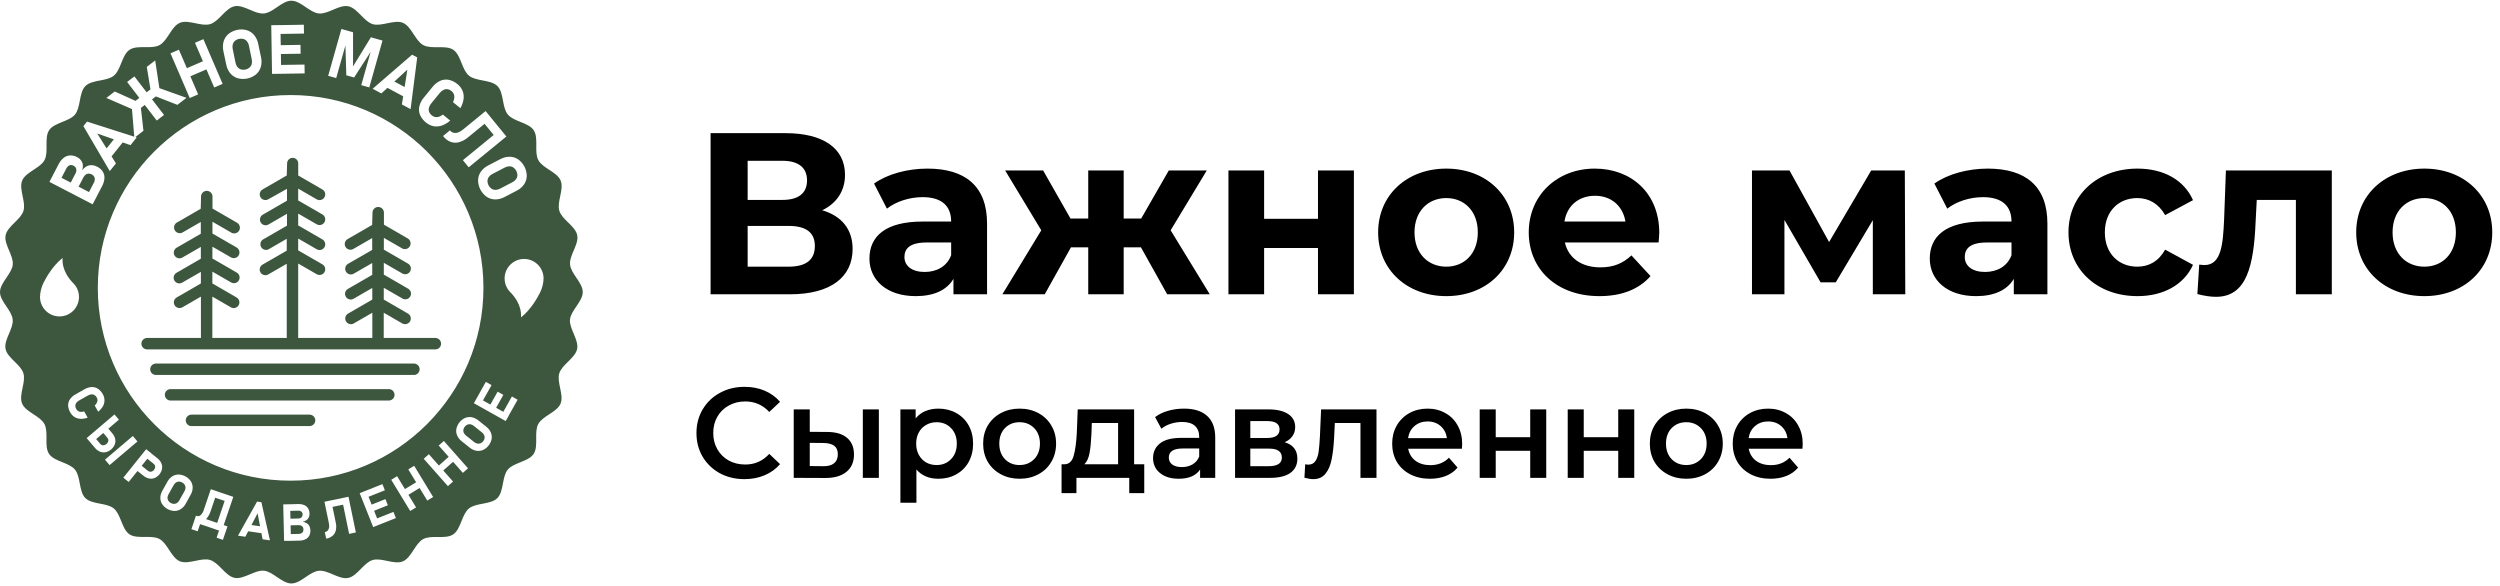 <?xml version="1.0" encoding="UTF-8"?> <svg xmlns="http://www.w3.org/2000/svg" width="858" height="201" viewBox="0 0 858 201" fill="none"><path fill-rule="evenodd" clip-rule="evenodd" d="M197.784 105.197C198.889 103.573 200 101.94 200 100.244C200 98.551 198.908 96.939 197.816 95.327C196.815 93.849 195.814 92.37 195.652 90.828C195.489 89.273 196.198 87.61 196.906 85.95C197.668 84.165 198.428 82.382 198.103 80.739C197.776 79.088 196.382 77.721 194.988 76.353C193.704 75.093 192.42 73.833 191.971 72.352C191.521 70.87 191.891 69.104 192.26 67.34C192.659 65.428 193.059 63.517 192.417 61.97C191.774 60.422 190.136 59.351 188.499 58.281C186.99 57.295 185.482 56.309 184.755 54.95C184.028 53.591 184.044 51.789 184.059 49.987C184.076 48.032 184.093 46.076 183.162 44.685C182.231 43.295 180.416 42.564 178.602 41.832C176.93 41.157 175.258 40.483 174.279 39.293C173.3 38.102 172.963 36.328 172.626 34.555C172.261 32.634 171.896 30.713 170.716 29.533C169.532 28.35 167.603 27.981 165.676 27.612C163.909 27.274 162.143 26.936 160.956 25.97C159.764 24.999 159.087 23.32 158.409 21.641C157.678 19.826 156.946 18.011 155.564 17.087C154.179 16.162 152.22 16.177 150.262 16.191C148.456 16.205 146.651 16.219 145.299 15.494C143.946 14.77 142.955 13.258 141.963 11.746C140.889 10.108 139.814 8.47 138.279 7.832C136.743 7.194 134.819 7.593 132.897 7.99C131.127 8.357 129.359 8.723 127.897 8.278C126.435 7.834 125.167 6.549 123.899 5.262C122.521 3.865 121.143 2.468 119.515 2.146C117.887 1.825 116.076 2.592 114.267 3.359C112.601 4.065 110.938 4.77 109.422 4.622C107.912 4.474 106.436 3.47 104.953 2.46C103.329 1.355 101.696 0.244 100 0.244C98.313 0.244 96.713 1.341 95.113 2.439C93.635 3.452 92.156 4.466 90.608 4.617C89.059 4.767 87.402 4.058 85.748 3.349C83.957 2.581 82.168 1.815 80.52 2.141C78.869 2.468 77.501 3.862 76.133 5.256C74.873 6.54 73.613 7.825 72.132 8.274C70.65 8.723 68.885 8.354 67.12 7.985C65.208 7.585 63.297 7.185 61.75 7.827C60.202 8.47 59.132 10.108 58.062 11.745C57.075 13.254 56.09 14.763 54.73 15.489C53.372 16.216 51.57 16.2 49.767 16.185C47.812 16.168 45.856 16.151 44.466 17.082C43.076 18.013 42.344 19.828 41.612 21.642C40.938 23.314 40.263 24.986 39.074 25.965C37.883 26.944 36.109 27.281 34.335 27.618C32.414 27.983 30.494 28.349 29.314 29.529C28.13 30.712 27.761 32.641 27.392 34.568C27.054 36.336 26.716 38.101 25.75 39.288C24.779 40.481 23.1 41.157 21.421 41.835C19.607 42.566 17.792 43.298 16.868 44.68C15.942 46.065 15.957 48.024 15.972 49.982C15.985 51.788 15.999 53.593 15.274 54.945C14.55 56.298 13.038 57.289 11.527 58.281C9.889 59.355 8.25 60.43 7.613 61.965C6.975 63.501 7.373 65.425 7.771 67.347C8.137 69.117 8.503 70.885 8.059 72.347C7.614 73.812 6.328 75.083 5.042 76.354C3.652 77.729 2.26 79.105 1.927 80.729C1.591 82.362 2.358 84.18 3.124 85.994C3.825 87.654 4.525 89.312 4.377 90.823C4.23 92.332 3.226 93.808 2.216 95.291C1.111 96.915 0 98.548 0 100.244C0 101.937 1.091 103.542 2.183 105.148C3.184 106.62 4.186 108.093 4.348 109.636C4.511 111.191 3.802 112.854 3.094 114.514C2.332 116.299 1.572 118.082 1.897 119.725C2.224 121.375 3.618 122.743 5.012 124.111C6.296 125.371 7.58 126.631 8.029 128.112C8.479 129.594 8.109 131.36 7.74 133.124C7.341 135.036 6.941 136.947 7.583 138.494C8.226 140.042 9.864 141.113 11.501 142.182C13.01 143.169 14.518 144.155 15.245 145.514C15.972 146.873 15.956 148.675 15.941 150.477C15.924 152.432 15.907 154.388 16.838 155.778C17.769 157.168 19.584 157.9 21.398 158.632C23.07 159.306 24.742 159.981 25.721 161.171C26.7 162.361 27.037 164.135 27.374 165.909C27.739 167.83 28.104 169.75 29.284 170.93C30.468 172.114 32.397 172.483 34.324 172.852C36.091 173.19 37.857 173.528 39.044 174.494C40.236 175.465 40.913 177.144 41.591 178.823C42.322 180.637 43.054 182.452 44.436 183.377C45.821 184.302 47.78 184.287 49.738 184.273C51.544 184.259 53.349 184.245 54.701 184.97C56.054 185.694 57.045 187.206 58.037 188.717C59.111 190.356 60.186 191.994 61.721 192.631C63.257 193.269 65.181 192.871 67.103 192.473L67.103 192.473C68.873 192.107 70.641 191.741 72.103 192.185C73.568 192.631 74.839 193.916 76.11 195.202C77.485 196.592 78.861 197.984 80.485 198.318C82.118 198.653 83.936 197.886 85.75 197.12C87.41 196.419 89.068 195.719 90.578 195.867C92.088 196.014 93.564 197.018 95.047 198.028C96.671 199.133 98.304 200.244 100 200.244C101.693 200.244 103.298 199.153 104.904 198.061C106.376 197.06 107.849 196.058 109.392 195.896C110.947 195.733 112.609 196.442 114.27 197.151C116.055 197.912 117.837 198.672 119.48 198.347C121.131 198.021 122.499 196.626 123.867 195.232C125.127 193.948 126.387 192.664 127.868 192.215C129.35 191.765 131.115 192.135 132.88 192.504C134.792 192.904 136.703 193.303 138.25 192.661C139.798 192.018 140.868 190.38 141.938 188.743C142.925 187.234 143.91 185.726 145.27 184.999C146.628 184.273 148.43 184.288 150.233 184.303C152.188 184.32 154.144 184.337 155.534 183.406C156.924 182.475 157.656 180.661 158.388 178.847L158.388 178.846C159.062 177.174 159.737 175.502 160.926 174.524C162.117 173.544 163.891 173.207 165.665 172.87C167.586 172.505 169.506 172.14 170.686 170.96C171.87 169.776 172.239 167.847 172.608 165.921C172.946 164.153 173.284 162.387 174.25 161.2C175.221 160.008 176.9 159.331 178.579 158.654C180.393 157.922 182.208 157.19 183.132 155.808C184.058 154.423 184.043 152.464 184.028 150.507C184.015 148.701 184.001 146.896 184.725 145.543C185.45 144.19 186.962 143.199 188.473 142.207C190.111 141.133 191.75 140.058 192.387 138.524C193.025 136.987 192.627 135.063 192.229 133.141C191.863 131.371 191.497 129.603 191.941 128.141C192.386 126.676 193.672 125.406 194.958 124.134C196.348 122.759 197.74 121.383 198.074 119.759C198.409 118.126 197.642 116.308 196.876 114.494C196.175 112.834 195.475 111.177 195.623 109.666C195.77 108.156 196.774 106.68 197.784 105.197ZM165.917 98.793C165.917 135.341 136.288 164.97 99.74 164.97C63.192 164.97 33.564 135.341 33.564 98.793C33.564 62.245 63.192 32.617 99.74 32.617C136.288 32.617 165.917 62.245 165.917 98.793ZM23.383 139.141C23.368 138.381 23.591 137.636 24.02 137.009C24.53 136.294 25.202 135.709 25.981 135.303L28.976 133.612C29.72 133.163 30.56 132.896 31.427 132.832C32.186 132.795 32.938 132.993 33.579 133.401C34.288 133.868 34.868 134.507 35.265 135.259C35.637 135.893 35.841 136.612 35.858 137.347C35.864 138.071 35.681 138.784 35.329 139.416C34.913 140.141 34.36 140.779 33.701 141.293L32.5 139.166C32.789 138.914 33.03 138.612 33.211 138.274C33.367 137.984 33.452 137.661 33.456 137.332C33.454 137.012 33.368 136.697 33.206 136.421C33.025 136.071 32.752 135.776 32.417 135.568C32.103 135.386 31.739 135.307 31.378 135.342C30.948 135.383 30.532 135.521 30.162 135.744L27.167 137.43C26.784 137.632 26.449 137.915 26.187 138.259C25.973 138.551 25.855 138.902 25.848 139.264C25.853 139.658 25.963 140.044 26.167 140.381C26.322 140.668 26.548 140.909 26.824 141.082C27.106 141.248 27.424 141.344 27.75 141.362C28.135 141.377 28.519 141.32 28.883 141.195L30.084 143.327C29.301 143.621 28.469 143.761 27.633 143.739C26.91 143.714 26.206 143.503 25.588 143.126C24.971 142.734 24.464 142.188 24.118 141.543C23.675 140.817 23.422 139.991 23.383 139.141ZM40.814 144.038L39.284 142.239L29.74 150.357L31.27 152.156L31.273 152.153L32.642 153.764C33.094 154.32 33.679 154.753 34.343 155.024C34.955 155.266 35.624 155.327 36.27 155.2C36.959 155.035 37.6 154.71 38.14 154.251C38.68 153.792 39.104 153.212 39.377 152.558C39.615 151.932 39.664 151.251 39.52 150.597C39.355 149.898 39.018 149.251 38.539 148.715L37.187 147.123L40.814 144.038ZM35.453 148.597L33.002 150.682L34.402 152.327C34.567 152.531 34.786 152.685 35.034 152.769C35.281 152.84 35.543 152.84 35.789 152.769C36.069 152.697 36.328 152.559 36.544 152.367C36.772 152.183 36.953 151.947 37.074 151.68C37.183 151.448 37.221 151.189 37.181 150.935C37.137 150.674 37.02 150.431 36.843 150.234L35.453 148.597ZM36.029 157.754L37.613 159.622L47.176 151.504L45.588 149.641L36.029 157.754ZM50.166 154.166L52.01 155.636L51.991 155.659L54.069 157.313C54.636 157.751 55.086 158.324 55.377 158.979C55.64 159.582 55.722 160.248 55.612 160.896C55.476 161.584 55.176 162.229 54.737 162.776C54.299 163.323 53.735 163.756 53.093 164.038C52.485 164.282 51.819 164.345 51.176 164.22C50.475 164.074 49.82 163.757 49.269 163.298L47.19 161.643L44.166 165.411L42.328 163.94L50.166 154.166ZM48.621 159.859L50.565 157.436L52.691 159.141C52.908 159.3 53.078 159.515 53.181 159.764C53.265 160.003 53.28 160.261 53.225 160.509C53.158 160.784 53.029 161.041 52.848 161.259C52.677 161.482 52.455 161.66 52.201 161.778C51.971 161.885 51.716 161.924 51.465 161.891C51.206 161.851 50.963 161.743 50.76 161.577L48.621 159.859ZM55.029 170.818C55.016 171.595 55.229 172.36 55.642 173.019H55.662C56.127 173.711 56.749 174.284 57.477 174.691C58.206 175.098 59.019 175.328 59.853 175.362C60.63 175.37 61.392 175.15 62.044 174.729C62.75 174.268 63.328 173.635 63.725 172.891L65.436 169.793C65.866 169.066 66.103 168.241 66.123 167.396C66.138 166.62 65.927 165.857 65.515 165.2C65.048 164.509 64.426 163.937 63.698 163.53C62.97 163.123 62.157 162.892 61.324 162.857C60.548 162.849 59.786 163.067 59.132 163.484C58.424 163.945 57.845 164.58 57.451 165.327L55.716 168.426C55.29 169.153 55.054 169.975 55.029 170.818ZM60.745 172.626C60.442 172.829 60.085 172.937 59.721 172.935C59.328 172.935 58.944 172.829 58.608 172.626C58.262 172.446 57.969 172.177 57.76 171.847C57.569 171.535 57.474 171.174 57.485 170.808C57.503 170.407 57.617 170.017 57.819 169.671L59.613 166.47C59.8 166.115 60.071 165.812 60.402 165.587C60.707 165.385 61.065 165.277 61.431 165.278C61.822 165.291 62.203 165.397 62.544 165.587C62.885 165.777 63.176 166.046 63.392 166.372C63.584 166.684 63.679 167.045 63.667 167.411C63.65 167.81 63.535 168.198 63.333 168.543L61.539 171.749C61.354 172.105 61.08 172.407 60.745 172.626ZM67.51 177.077L67.25 176.989L66.52 179.146L66.521 179.147L65.686 181.617L67.838 182.332L68.672 179.876L73.806 181.616L73.804 181.622L75.173 182.087L74.338 184.543L76.5 185.278L78.069 180.666L77.37 180.428L77.373 180.421L76.774 180.218L80.069 170.519L78.799 170.087L77.833 169.759L77.833 169.759L74.586 168.656L74.588 168.651L72.353 167.891L69.936 174.999C69.748 175.676 69.384 176.292 68.882 176.783C68.704 176.955 68.48 177.074 68.238 177.126C68.012 177.174 67.778 177.163 67.558 177.094L67.51 177.077ZM74.538 179.46L70.698 178.158C70.822 178.042 70.938 177.917 71.044 177.783C71.6 177.075 72.021 176.271 72.289 175.411L73.855 170.808L77.102 171.912L74.538 179.46ZM89.706 172.357L88.235 172.141L81.681 183.847L84.196 184.215L85.181 182.33L89.722 182.992L90.127 185.077L92.647 185.445L89.706 172.357ZM89.261 180.622L88.397 176.18L86.3 180.19L89.261 180.622ZM97.206 173.107L99.564 173.053L99.564 173.057L102.314 172.994C103.025 172.958 103.736 173.077 104.397 173.342C104.949 173.573 105.416 173.968 105.735 174.475C106.06 175.026 106.229 175.654 106.225 176.293C106.245 176.743 106.156 177.19 105.966 177.597C105.783 177.979 105.502 178.305 105.152 178.543C104.754 178.808 104.304 178.987 103.833 179.068C104.342 179.117 104.832 179.285 105.265 179.558C105.654 179.796 105.972 180.135 106.186 180.538C106.41 180.996 106.525 181.499 106.524 182.009V182.038C106.557 182.681 106.417 183.321 106.118 183.891C105.822 184.416 105.369 184.834 104.823 185.087C104.175 185.388 103.469 185.542 102.755 185.538L98.534 185.636L98.534 185.608L97.5 185.632L97.206 173.107ZM99.68 178.017L99.617 175.331L102.289 175.269C102.694 175.236 103.098 175.345 103.431 175.578C103.568 175.691 103.676 175.833 103.749 175.995C103.823 176.156 103.858 176.332 103.853 176.509C103.868 176.701 103.843 176.893 103.778 177.074C103.712 177.255 103.609 177.42 103.475 177.558C103.167 177.83 102.764 177.973 102.353 177.955L99.68 178.017ZM99.804 183.302L99.734 180.292L102.407 180.23C102.722 180.214 103.036 180.267 103.328 180.386C103.571 180.486 103.778 180.657 103.921 180.877C104.066 181.122 104.14 181.401 104.137 181.685V181.71C104.154 181.914 104.126 182.119 104.054 182.311C103.982 182.503 103.868 182.676 103.72 182.818C103.373 183.109 102.929 183.259 102.475 183.239L99.804 183.302ZM112.451 182.117C112.19 182.395 111.846 182.58 111.471 182.646L111.946 184.862L112.118 184.828C112.894 184.691 113.619 184.343 114.211 183.823C114.752 183.319 115.124 182.66 115.275 181.935C115.446 181.065 115.429 180.167 115.226 179.303L114.123 173.955L117.751 173.207L119.819 183.225L122.132 182.734L119.603 170.48L117.289 170.97L117.291 170.98L113.664 171.726L113.662 171.715L111.353 172.205L112.868 179.558C112.982 180.051 113.007 180.561 112.941 181.063C112.884 181.454 112.713 181.821 112.451 182.117ZM123.446 169.254L125.642 168.381L125.643 168.383L131.245 166.156L132.088 168.269L126.481 170.496L127.548 173.184L132.275 171.293L133.113 173.406L128.387 175.298L129.425 177.913L135.034 175.685L135.873 177.798L130.264 180.027L130.265 180.028L129.347 180.392L128.868 180.582L128.867 180.582L128.074 180.896L123.446 169.254ZM136.284 163.43L134.27 164.661L140.779 175.362L142.794 174.136L140.168 169.817L144.01 167.479L146.637 171.798L148.657 170.573L142.147 159.867L140.128 161.097L142.819 165.522L138.975 167.856L136.284 163.43ZM145.422 157.45L147.186 155.886L150.62 159.768L153.989 156.786L150.559 152.906L152.328 151.342L160.628 160.725L158.858 162.293L155.497 158.491L152.125 161.47L155.49 165.274L153.721 166.837L145.422 157.45ZM163.456 154.695C164.22 154.834 165.008 154.748 165.725 154.45V154.455C166.482 154.107 167.147 153.586 167.667 152.935C168.187 152.284 168.548 151.52 168.72 150.705C168.855 149.939 168.763 149.15 168.456 148.435C168.115 147.662 167.584 146.987 166.912 146.475L164.142 144.259C163.493 143.718 162.717 143.35 161.887 143.19C161.125 143.05 160.337 143.135 159.622 143.435C158.864 143.782 158.198 144.302 157.678 144.953C157.158 145.605 156.798 146.369 156.627 147.185C156.492 147.95 156.582 148.737 156.887 149.45C157.229 150.223 157.76 150.898 158.431 151.411L161.206 153.627C161.854 154.167 162.628 154.534 163.456 154.695ZM166.171 149.347C166.321 149.681 166.369 150.051 166.309 150.411C166.236 150.789 166.067 151.141 165.819 151.435C165.579 151.744 165.266 151.987 164.907 152.141C164.568 152.279 164.196 152.313 163.838 152.239C163.448 152.167 163.083 151.999 162.774 151.749L159.907 149.46C159.588 149.216 159.334 148.898 159.167 148.534C159.017 148.2 158.969 147.83 159.029 147.47C159.099 147.085 159.268 146.725 159.52 146.426C159.756 146.114 160.07 145.87 160.431 145.72C160.77 145.583 161.141 145.547 161.5 145.617C161.891 145.701 162.256 145.877 162.564 146.132L165.436 148.426C165.753 148.668 166.005 148.985 166.171 149.347ZM162.637 138.381L163.056 137.637L163.054 137.636L166.74 131.058L168.701 132.171L165.758 137.424L168.302 138.85L170.789 134.416L172.75 135.528L170.268 139.953L172.736 141.337L175.686 136.073L177.647 137.185L174.7 142.438L174.721 142.45L173.564 144.509L162.637 138.381ZM17.597 61.212L16.961 62.421L31.789 70.117L33.26 67.327L33.247 67.321L35.039 63.876C35.499 63.041 35.773 62.117 35.843 61.166C35.894 60.366 35.694 59.571 35.269 58.891C34.799 58.172 34.141 57.594 33.367 57.22H33.333C32.746 56.9 32.094 56.718 31.426 56.685C30.811 56.667 30.202 56.818 29.666 57.121C29.08 57.459 28.577 57.925 28.196 58.484C28.404 57.885 28.484 57.249 28.431 56.617C28.372 56.06 28.168 55.529 27.838 55.077C27.482 54.594 27.017 54.203 26.48 53.935C25.731 53.521 24.885 53.316 24.029 53.342C23.233 53.387 22.471 53.678 21.848 54.175C21.109 54.775 20.512 55.53 20.098 56.386L17.593 61.21L17.597 61.212ZM21.108 61.017L24.282 62.665L25.907 59.528C26.19 59.058 26.283 58.497 26.166 57.96C26.092 57.715 25.966 57.489 25.797 57.297C25.628 57.105 25.42 56.952 25.186 56.847C24.982 56.728 24.754 56.657 24.519 56.639C24.284 56.622 24.048 56.657 23.828 56.744C23.342 56.981 22.955 57.382 22.735 57.877L21.108 61.017ZM26.974 64.063L30.549 65.919L32.181 62.769C32.493 62.251 32.603 61.637 32.49 61.043C32.418 60.779 32.288 60.535 32.11 60.327C31.932 60.12 31.71 59.954 31.461 59.842H31.431C31.103 59.657 30.73 59.566 30.353 59.577C29.995 59.596 29.652 59.726 29.372 59.95C29.048 60.218 28.784 60.552 28.598 60.93L26.974 64.063ZM28.623 43.293L29.868 41.734L46.072 46.909L45.299 37.437L36.505 33.612L39.382 31.401L46.504 34.615L47.825 33.602L43.627 28.136L46.122 26.22L50.323 31.686L51.642 30.675L50.377 22.955L53.26 20.744L54.695 30.248L64.005 33.578L60.877 35.98L53.487 33.089L52.177 34.098L56.294 39.455L53.794 41.372L49.682 36.019L48.356 37.04L49.23 44.891L46.447 47.029L46.907 47.176L44.789 49.823L42.11 48.885L38.287 53.668L39.794 56.078L37.677 58.725L28.623 43.293ZM33.383 45.832L39.077 47.824L36.581 50.943L33.383 45.832ZM58.51 18.298L61.402 17.058L64.131 23.401L69.641 21.028L66.912 14.685L69.804 13.44L76.407 28.783L73.514 30.028L70.84 23.813L65.329 26.185L68.005 32.401L65.117 33.646L58.51 18.298ZM79.039 25.171C79.703 25.965 80.584 26.549 81.573 26.852H81.578C82.652 27.142 83.779 27.176 84.868 26.95C85.957 26.725 86.978 26.246 87.848 25.553C88.637 24.883 89.214 23.997 89.51 23.004C89.817 21.923 89.845 20.781 89.593 19.686L88.613 15.048C88.407 13.942 87.927 12.905 87.216 12.034C86.551 11.24 85.671 10.655 84.681 10.352C83.608 10.062 82.481 10.028 81.391 10.254C80.302 10.48 79.282 10.958 78.412 11.651C77.622 12.322 77.045 13.207 76.75 14.2C76.444 15.282 76.413 16.423 76.662 17.519L77.642 22.156C77.848 23.262 78.328 24.299 79.039 25.171ZM86.382 22.004C86.248 22.471 85.983 22.89 85.618 23.21C85.214 23.549 84.729 23.775 84.211 23.867C83.703 23.985 83.174 23.966 82.676 23.813C82.211 23.668 81.8 23.388 81.495 23.009C81.162 22.591 80.936 22.098 80.838 21.573L79.858 16.779C79.739 16.258 79.749 15.716 79.887 15.2C80.021 14.733 80.286 14.315 80.652 13.994C81.058 13.666 81.537 13.44 82.049 13.334C82.56 13.228 83.09 13.246 83.593 13.386C84.057 13.535 84.468 13.816 84.774 14.195C85.108 14.613 85.333 15.106 85.431 15.632L86.412 20.426C86.53 20.946 86.52 21.488 86.382 22.004ZM93.093 8.651L96.24 8.602L96.24 8.618L104.279 8.484L104.328 11.519L96.289 11.648L96.352 15.51L103.128 15.396L103.177 18.43L96.401 18.54L96.461 22.285L104.505 22.156L104.554 25.19L94.5 25.352L94.5 25.337L93.363 25.357L93.093 8.651ZM131.274 13.921L127.284 12.798L121.162 22.793V11.068L117.171 9.94L112.632 26.019L115.387 26.798L118.55 15.592L118.858 25.842L121.534 26.597L127.21 17.799L123.985 29.225L126.74 29.999L131.274 13.921ZM141.427 18.769L143.186 19.71L140.917 37.45L137.931 35.847L138.37 33.05L132.974 30.154L130.882 32.068L127.897 30.465L141.427 18.769ZM139.804 23.906L138.869 29.871L135.349 27.982L139.804 23.906ZM143.907 36.519C143.689 37.503 143.78 38.529 144.167 39.46C144.626 40.486 145.334 41.382 146.226 42.068C146.973 42.698 147.869 43.128 148.829 43.318C149.778 43.483 150.753 43.401 151.662 43.083C152.711 42.702 153.677 42.124 154.51 41.382L151.981 39.318C151.589 39.65 151.138 39.906 150.652 40.073C150.239 40.213 149.798 40.248 149.368 40.176C148.944 40.092 148.548 39.903 148.216 39.627C147.8 39.307 147.476 38.883 147.28 38.396C147.11 37.943 147.085 37.448 147.206 36.98C147.358 36.428 147.631 35.917 148.005 35.484L150.907 31.93C151.255 31.474 151.703 31.102 152.216 30.842C152.649 30.626 153.139 30.549 153.618 30.622C154.135 30.718 154.617 30.95 155.015 31.293C155.349 31.56 155.608 31.91 155.765 32.308C155.918 32.716 155.97 33.155 155.917 33.587C155.86 34.102 155.707 34.6 155.466 35.058L157.995 37.122C158.564 36.161 158.938 35.099 159.098 33.994C159.23 33.039 159.112 32.066 158.755 31.171C158.373 30.267 157.77 29.475 157 28.867C156.142 28.134 155.114 27.628 154.01 27.396C153.018 27.205 151.99 27.325 151.069 27.739C150.016 28.238 149.097 28.978 148.387 29.901L145.49 33.455C144.727 34.336 144.184 35.386 143.907 36.519ZM154.412 44.739C154.722 45.14 155.154 45.429 155.642 45.563C156.153 45.687 156.689 45.654 157.181 45.469C157.815 45.239 158.401 44.895 158.912 44.455L166.657 38.117L167.725 39.429L167.73 39.425L171.785 44.404L171.794 44.396L173.789 46.847L160.858 57.425L158.868 54.974L169.435 46.327L166.301 42.492L160.657 47.112C159.76 47.885 158.709 48.458 157.574 48.793C156.627 49.065 155.619 49.034 154.691 48.705C153.71 48.326 152.852 47.685 152.211 46.852L152.064 46.675L154.412 44.739ZM165 58.965C164.414 59.819 164.092 60.826 164.074 61.862C164.082 62.973 164.352 64.066 164.864 65.053C165.375 66.039 166.112 66.891 167.015 67.538C167.875 68.117 168.885 68.432 169.922 68.445C171.045 68.448 172.151 68.166 173.137 67.626L177.338 65.44C178.348 64.942 179.215 64.197 179.858 63.274C180.444 62.419 180.766 61.412 180.784 60.377C180.773 59.266 180.501 58.174 179.99 57.188C179.479 56.202 178.744 55.35 177.843 54.7C176.983 54.123 175.972 53.809 174.936 53.798C173.811 53.794 172.702 54.075 171.716 54.617L167.52 56.798C166.511 57.297 165.645 58.043 165 58.965ZM170.044 65.166C169.556 65.17 169.078 65.028 168.672 64.759C168.247 64.459 167.901 64.061 167.661 63.6C167.421 63.139 167.296 62.627 167.294 62.107C167.308 61.621 167.467 61.15 167.75 60.754C168.06 60.319 168.473 59.968 168.951 59.73L173.294 57.475C173.763 57.218 174.289 57.08 174.824 57.073C175.309 57.072 175.785 57.213 176.191 57.48C176.614 57.781 176.96 58.179 177.2 58.64C177.44 59.101 177.568 59.612 177.574 60.132C177.556 60.618 177.397 61.09 177.118 61.489C176.806 61.924 176.392 62.274 175.912 62.509L171.574 64.769C171.104 65.023 170.579 65.159 170.044 65.166ZM27.103 101.911C27.103 103.684 26.398 105.385 25.144 106.639C23.89 107.893 22.19 108.597 20.417 108.597C18.643 108.597 16.942 107.893 15.689 106.639C14.435 105.385 13.73 103.684 13.73 101.911C13.774 100.22 14.189 98.56 14.946 97.048C15.706 95.528 17.985 91.274 21.48 88.538C21.176 92.793 23.931 95.975 25.142 97.18C25.765 97.801 26.258 98.538 26.595 99.35C26.931 100.162 27.104 101.032 27.103 101.911ZM173.69 93.004C173.354 93.815 173.181 94.685 173.181 95.563C173.181 96.441 173.354 97.31 173.69 98.121C174.027 98.932 174.52 99.668 175.142 100.288C176.353 101.499 179.108 104.676 178.804 108.93C182.299 106.195 184.578 101.94 185.338 100.421C186.096 98.91 186.511 97.252 186.554 95.563C186.554 94.685 186.381 93.815 186.045 93.004C185.709 92.193 185.216 91.456 184.596 90.835C183.975 90.214 183.238 89.722 182.426 89.385C181.615 89.049 180.746 88.876 179.868 88.876C178.99 88.876 178.12 89.049 177.309 89.385C176.498 89.722 175.761 90.214 175.14 90.835C174.519 91.456 174.026 92.193 173.69 93.004Z" fill="#3D573F"></path><path d="M149.41 115.987C149.931 115.987 150.431 116.194 150.799 116.563C151.168 116.931 151.375 117.431 151.375 117.952C151.375 118.473 151.168 118.973 150.799 119.341C150.431 119.709 149.931 119.916 149.41 119.916L50.494 119.916C49.973 119.916 49.473 119.709 49.105 119.341C48.736 118.973 48.529 118.473 48.529 117.952C48.529 117.431 48.736 116.931 49.105 116.563C49.473 116.194 49.973 115.987 50.494 115.987L149.41 115.987ZM53.676 128.687C53.405 128.71 53.132 128.677 52.875 128.589C52.618 128.501 52.382 128.36 52.181 128.176C51.981 127.992 51.822 127.769 51.712 127.52C51.603 127.271 51.547 127.002 51.547 126.73C51.547 126.458 51.603 126.189 51.712 125.94C51.822 125.691 51.981 125.468 52.181 125.284C52.382 125.1 52.618 124.959 52.875 124.871C53.132 124.783 53.405 124.749 53.676 124.772L142.216 124.772C142.707 124.814 143.164 125.038 143.498 125.4C143.831 125.763 144.016 126.237 144.016 126.73C144.016 127.222 143.831 127.697 143.498 128.059C143.164 128.422 142.707 128.646 142.216 128.687L53.676 128.687ZM58.698 137.459C58.427 137.481 58.154 137.448 57.897 137.36C57.64 137.272 57.404 137.131 57.203 136.947C57.003 136.763 56.843 136.54 56.734 136.291C56.625 136.042 56.568 135.773 56.568 135.501C56.568 135.229 56.625 134.96 56.734 134.711C56.843 134.462 57.003 134.239 57.203 134.055C57.404 133.871 57.64 133.73 57.897 133.642C58.154 133.554 58.427 133.521 58.698 133.543L133.279 133.543C133.55 133.521 133.823 133.554 134.08 133.642C134.337 133.73 134.573 133.871 134.774 134.055C134.974 134.239 135.133 134.462 135.243 134.711C135.352 134.96 135.408 135.229 135.408 135.501C135.408 135.773 135.352 136.042 135.243 136.291C135.133 136.54 134.974 136.763 134.774 136.947C134.573 137.131 134.337 137.272 134.08 137.36C133.823 137.448 133.55 137.481 133.279 137.459L58.698 137.459ZM65.712 146.23C65.191 146.23 64.691 146.023 64.323 145.654C63.954 145.286 63.747 144.786 63.747 144.265C63.747 143.744 63.954 143.244 64.323 142.876C64.691 142.508 65.191 142.301 65.712 142.301L106.247 142.301C106.768 142.301 107.267 142.508 107.636 142.876C108.004 143.244 108.211 143.744 108.211 144.265C108.211 144.786 108.004 145.286 107.636 145.654C107.267 146.023 106.768 146.23 106.247 146.23L65.712 146.23Z" fill="#3D573F"></path><path d="M102.353 56.082L102.353 60.232L110.654 65.032C111.101 65.293 111.427 65.721 111.559 66.221C111.692 66.722 111.62 67.255 111.359 67.703C111.099 68.15 110.671 68.476 110.17 68.608C109.67 68.741 109.137 68.669 108.689 68.408L102.339 64.742L102.339 68.796L110.64 73.596C111.089 73.853 111.418 74.278 111.555 74.777C111.691 75.277 111.623 75.81 111.366 76.259C111.109 76.709 110.684 77.038 110.185 77.174C109.686 77.31 109.152 77.242 108.703 76.986L102.339 73.305L102.339 77.359L110.64 82.16C111.089 82.416 111.418 82.841 111.555 83.341C111.691 83.84 111.623 84.373 111.366 84.823C111.109 85.272 110.684 85.601 110.185 85.737C109.686 85.874 109.152 85.806 108.703 85.549L102.339 81.869L102.339 85.936L110.64 90.723C111.089 90.98 111.418 91.405 111.555 91.904C111.691 92.404 111.623 92.937 111.366 93.386C111.109 93.836 110.684 94.165 110.185 94.301C109.686 94.437 109.152 94.369 108.703 94.113L102.339 90.446L102.339 115.57C102.339 116.091 102.132 116.59 101.764 116.959C101.395 117.327 100.896 117.534 100.375 117.534C99.854 117.534 99.354 117.327 98.986 116.959C98.617 116.59 98.41 116.091 98.41 115.57L98.41 90.529L92.046 94.196C91.597 94.452 91.064 94.52 90.564 94.384C90.065 94.248 89.64 93.919 89.383 93.469C89.126 93.02 89.059 92.487 89.195 91.987C89.331 91.488 89.66 91.063 90.109 90.806L98.41 86.019L98.41 81.952L92.046 85.632C91.603 85.811 91.109 85.821 90.658 85.659C90.208 85.498 89.832 85.176 89.603 84.756C89.374 84.336 89.308 83.846 89.417 83.38C89.525 82.914 89.801 82.504 90.192 82.229L98.493 77.428L98.493 73.375L92.129 77.055C91.68 77.311 91.147 77.379 90.647 77.243C90.148 77.107 89.723 76.778 89.466 76.328C89.209 75.879 89.142 75.346 89.278 74.846C89.414 74.347 89.743 73.922 90.192 73.665L98.493 68.865L98.493 64.811L92.074 68.394C91.626 68.655 91.094 68.727 90.593 68.594C90.092 68.462 89.664 68.136 89.404 67.689C89.143 67.241 89.071 66.708 89.204 66.208C89.336 65.707 89.662 65.279 90.109 65.019L98.41 60.218L98.535 56.068C98.537 55.561 98.739 55.077 99.099 54.72C99.458 54.363 99.944 54.164 100.451 54.166C100.957 54.167 101.442 54.37 101.799 54.73C102.155 55.089 102.355 55.575 102.353 56.082Z" fill="#3D573F"></path><path d="M131.765 72.96L131.765 77.111L140.066 81.911C140.474 82.192 140.762 82.616 140.871 83.099C140.98 83.582 140.902 84.088 140.654 84.516C140.406 84.945 140.005 85.263 139.532 85.409C139.058 85.554 138.548 85.516 138.102 85.301L131.738 81.635L131.738 85.688L140.038 90.475C140.488 90.734 140.816 91.16 140.951 91.661C141.086 92.162 141.016 92.695 140.758 93.145C140.499 93.594 140.072 93.923 139.572 94.058C139.071 94.193 138.537 94.123 138.088 93.864L131.724 90.198L131.724 94.252L140.025 99.052C140.256 99.175 140.461 99.343 140.626 99.547C140.791 99.751 140.914 99.985 140.986 100.237C141.058 100.489 141.079 100.753 141.047 101.014C141.015 101.274 140.931 101.525 140.8 101.752C140.669 101.979 140.493 102.177 140.284 102.335C140.074 102.492 139.835 102.606 139.581 102.669C139.326 102.732 139.062 102.743 138.803 102.702C138.544 102.661 138.296 102.567 138.074 102.428L131.71 98.762L131.71 102.815L140.011 107.616C140.234 107.743 140.429 107.914 140.586 108.117C140.743 108.321 140.858 108.553 140.925 108.801C140.992 109.049 141.009 109.308 140.976 109.563C140.942 109.818 140.859 110.063 140.73 110.286C140.467 110.731 140.041 111.055 139.542 111.19C139.043 111.324 138.511 111.258 138.06 111.005L131.696 107.325L131.696 115.543C131.719 115.814 131.685 116.087 131.597 116.344C131.509 116.601 131.369 116.837 131.185 117.037C131.001 117.237 130.777 117.397 130.528 117.506C130.279 117.616 130.011 117.672 129.739 117.672C129.467 117.672 129.198 117.616 128.949 117.506C128.7 117.397 128.476 117.237 128.292 117.037C128.108 116.837 127.968 116.601 127.88 116.344C127.792 116.087 127.758 115.814 127.781 115.543L127.781 107.325L121.417 111.005C120.968 111.264 120.434 111.333 119.933 111.199C119.432 111.064 119.006 110.735 118.747 110.286C118.488 109.836 118.419 109.303 118.554 108.802C118.689 108.301 119.017 107.875 119.467 107.616L127.767 102.815L127.767 98.831L121.403 102.497C121.181 102.636 120.933 102.73 120.675 102.771C120.416 102.813 120.151 102.802 119.897 102.738C119.642 102.675 119.403 102.562 119.193 102.404C118.984 102.246 118.808 102.048 118.677 101.821C118.546 101.594 118.462 101.343 118.43 101.083C118.398 100.822 118.419 100.558 118.491 100.306C118.564 100.054 118.686 99.82 118.851 99.616C119.017 99.412 119.221 99.244 119.453 99.121L127.753 94.321L127.753 90.267L121.39 93.933C121.167 94.062 120.922 94.146 120.667 94.179C120.412 94.213 120.153 94.196 119.905 94.129C119.657 94.062 119.424 93.947 119.221 93.79C119.018 93.633 118.847 93.437 118.719 93.214C118.467 92.763 118.401 92.231 118.535 91.733C118.67 91.234 118.994 90.807 119.439 90.544L127.74 85.757L127.74 81.704L121.39 85.37C121.166 85.523 120.914 85.629 120.648 85.68C120.383 85.731 120.109 85.726 119.845 85.666C119.581 85.607 119.333 85.493 119.115 85.333C118.897 85.173 118.714 84.969 118.578 84.735C118.443 84.501 118.357 84.242 118.326 83.973C118.295 83.704 118.321 83.432 118.4 83.173C118.48 82.914 118.612 82.675 118.788 82.47C118.964 82.265 119.181 82.098 119.425 81.981L127.726 77.18L127.836 73.03C127.832 72.772 127.878 72.515 127.973 72.275C128.067 72.035 128.208 71.816 128.387 71.63C128.749 71.255 129.245 71.04 129.766 71.031C130.287 71.021 130.791 71.22 131.166 71.582C131.54 71.943 131.756 72.439 131.765 72.96Z" fill="#3D573F"></path><path d="M72.927 67.427L72.927 71.577L81.228 76.378C81.471 76.495 81.688 76.662 81.865 76.867C82.041 77.072 82.173 77.312 82.252 77.57C82.332 77.829 82.357 78.101 82.327 78.37C82.296 78.639 82.21 78.898 82.074 79.132C81.939 79.367 81.756 79.57 81.538 79.73C81.32 79.891 81.071 80.004 80.807 80.064C80.543 80.123 80.27 80.128 80.004 80.077C79.739 80.026 79.486 79.92 79.263 79.767L72.913 76.101L72.913 80.154L81.214 84.941C81.659 85.204 81.983 85.631 82.118 86.13C82.252 86.629 82.186 87.16 81.933 87.611C81.806 87.834 81.635 88.03 81.432 88.187C81.228 88.344 80.996 88.459 80.748 88.526C80.5 88.593 80.241 88.61 79.986 88.576C79.731 88.543 79.486 88.459 79.263 88.331L72.899 84.665L72.899 88.718L81.2 93.519C81.432 93.641 81.636 93.81 81.801 94.013C81.967 94.217 82.089 94.452 82.161 94.704C82.234 94.956 82.255 95.22 82.223 95.48C82.191 95.74 82.107 95.991 81.975 96.218C81.844 96.445 81.669 96.643 81.459 96.801C81.25 96.959 81.01 97.072 80.756 97.136C80.502 97.199 80.237 97.21 79.978 97.168C79.719 97.127 79.471 97.034 79.249 96.894L72.885 93.228L72.885 97.282L81.186 102.082C81.636 102.341 81.964 102.767 82.099 103.268C82.234 103.769 82.164 104.303 81.906 104.752C81.647 105.202 81.22 105.53 80.719 105.665C80.219 105.8 79.685 105.73 79.236 105.472L72.872 101.792L72.872 115.543C72.894 115.814 72.861 116.087 72.773 116.344C72.685 116.601 72.544 116.837 72.36 117.037C72.176 117.238 71.953 117.397 71.704 117.507C71.455 117.616 71.186 117.672 70.914 117.672C70.642 117.672 70.373 117.616 70.124 117.507C69.875 117.397 69.652 117.238 69.468 117.037C69.284 116.837 69.143 116.601 69.055 116.344C68.967 116.087 68.934 115.814 68.956 115.543L68.956 101.792L62.593 105.472C62.142 105.724 61.61 105.79 61.111 105.656C60.612 105.521 60.185 105.197 59.922 104.752C59.794 104.53 59.71 104.284 59.677 104.029C59.643 103.775 59.66 103.516 59.727 103.268C59.794 103.02 59.909 102.787 60.066 102.584C60.223 102.38 60.419 102.21 60.642 102.082L68.943 97.282L68.943 93.297L62.579 96.963C62.357 97.103 62.109 97.196 61.85 97.237C61.591 97.279 61.327 97.268 61.072 97.205C60.818 97.142 60.578 97.028 60.369 96.87C60.159 96.713 59.984 96.514 59.852 96.287C59.721 96.06 59.637 95.809 59.605 95.549C59.573 95.289 59.594 95.025 59.667 94.773C59.739 94.521 59.861 94.286 60.027 94.082C60.192 93.879 60.396 93.71 60.628 93.588L68.929 88.787L68.929 84.734L62.565 88.4C62.115 88.659 61.582 88.728 61.081 88.593C60.58 88.458 60.154 88.13 59.895 87.68C59.636 87.231 59.567 86.697 59.702 86.197C59.837 85.696 60.165 85.269 60.614 85.01L68.915 80.224L68.915 76.17L62.551 79.836C62.105 80.051 61.594 80.09 61.121 79.944C60.648 79.799 60.247 79.48 59.998 79.052C59.75 78.623 59.673 78.117 59.782 77.634C59.891 77.151 60.178 76.727 60.587 76.447L68.887 71.646L68.998 67.496C68.993 67.238 69.04 66.982 69.134 66.742C69.229 66.501 69.37 66.282 69.549 66.097C69.728 65.911 69.942 65.763 70.179 65.66C70.415 65.557 70.67 65.501 70.928 65.497C71.186 65.492 71.442 65.539 71.682 65.633C71.922 65.728 72.141 65.869 72.327 66.048C72.513 66.227 72.661 66.441 72.764 66.678C72.867 66.914 72.922 67.169 72.927 67.427Z" fill="#3D573F"></path><path d="M282.188 72.165C288.903 74.14 292.616 78.722 292.616 85.437C292.616 95.075 285.111 101 271.128 101H243.873V45.7H269.627C282.425 45.7 290.009 50.835 290.009 59.999C290.009 65.608 287.086 69.795 282.188 72.165ZM256.592 55.18V68.61H268.521C274.051 68.61 276.974 66.319 276.974 61.895C276.974 57.55 274.051 55.18 268.521 55.18H256.592ZM270.654 91.52C276.579 91.52 279.66 89.229 279.66 84.41C279.66 79.749 276.579 77.537 270.654 77.537H256.592V91.52H270.654ZM318.3 57.866C331.256 57.866 338.761 63.87 338.761 76.747V101H327.227V95.707C324.936 99.578 320.512 101.632 314.271 101.632C304.317 101.632 298.392 96.102 298.392 88.755C298.392 81.25 303.685 76.036 316.641 76.036H326.437C326.437 70.743 323.277 67.662 316.641 67.662C312.138 67.662 307.477 69.163 304.396 71.612L299.972 63.001C304.633 59.683 311.506 57.866 318.3 57.866ZM317.352 93.337C321.46 93.337 325.015 91.441 326.437 87.57V83.225H317.984C312.217 83.225 310.4 85.358 310.4 88.202C310.4 91.283 313.007 93.337 317.352 93.337ZM400.58 101L391.574 84.884H385.649V101H373.483V84.884H367.558L358.552 101H344.016L357.367 79.038L344.964 58.498H357.999L367.4 75.009H373.483V58.498H385.649V75.009H391.653L401.133 58.498H414.168L401.765 79.038L415.195 101H400.58ZM421.601 101V58.498H433.846V75.088H452.332V58.498H464.656V101H452.332V85.121H433.846V101H421.601ZM496.361 101.632C482.852 101.632 472.977 92.547 472.977 79.749C472.977 66.951 482.852 57.866 496.361 57.866C509.87 57.866 519.666 66.951 519.666 79.749C519.666 92.547 509.87 101.632 496.361 101.632ZM496.361 91.52C502.523 91.52 507.184 87.096 507.184 79.749C507.184 72.402 502.523 67.978 496.361 67.978C490.199 67.978 485.459 72.402 485.459 79.749C485.459 87.096 490.199 91.52 496.361 91.52ZM569.46 79.907C569.46 80.855 569.302 82.198 569.223 83.225H537.07C538.255 88.518 542.758 91.757 549.236 91.757C553.739 91.757 556.978 90.414 559.901 87.649L566.458 94.759C562.508 99.262 556.583 101.632 548.92 101.632C534.226 101.632 524.667 92.389 524.667 79.749C524.667 67.03 534.384 57.866 547.34 57.866C559.822 57.866 569.46 66.24 569.46 79.907ZM547.419 67.188C541.81 67.188 537.781 70.585 536.912 76.036H557.847C556.978 70.664 552.949 67.188 547.419 67.188ZM653.893 101H642.754V75.562L630.035 96.892H624.821L612.418 75.483V101H601.279V58.498H614.156L627.744 83.067L642.201 58.498H653.735L653.893 101ZM682.209 57.866C695.165 57.866 702.67 63.87 702.67 76.747V101H691.136V95.707C688.845 99.578 684.421 101.632 678.18 101.632C668.226 101.632 662.301 96.102 662.301 88.755C662.301 81.25 667.594 76.036 680.55 76.036H690.346C690.346 70.743 687.186 67.662 680.55 67.662C676.047 67.662 671.386 69.163 668.305 71.612L663.881 63.001C668.542 59.683 675.415 57.866 682.209 57.866ZM681.261 93.337C685.369 93.337 688.924 91.441 690.346 87.57V83.225H681.893C676.126 83.225 674.309 85.358 674.309 88.202C674.309 91.283 676.916 93.337 681.261 93.337ZM733.6 101.632C719.775 101.632 709.9 92.547 709.9 79.749C709.9 66.951 719.775 57.866 733.6 57.866C742.527 57.866 749.558 61.737 752.639 68.689L743.08 73.824C740.789 69.795 737.392 67.978 733.521 67.978C727.28 67.978 722.382 72.323 722.382 79.749C722.382 87.175 727.28 91.52 733.521 91.52C737.392 91.52 740.789 89.782 743.08 85.674L752.639 90.888C749.558 97.682 742.527 101.632 733.6 101.632ZM763.935 58.498H800.275V101H787.951V68.61H774.521L774.126 76.115C773.494 91.283 771.045 101.869 760.538 101.869C758.642 101.869 756.588 101.553 754.139 100.921L754.771 90.809C755.403 90.888 756.035 90.967 756.588 90.967C762.434 90.967 762.908 83.62 763.303 75.562L763.935 58.498ZM832.034 101.632C818.525 101.632 808.65 92.547 808.65 79.749C808.65 66.951 818.525 57.866 832.034 57.866C845.543 57.866 855.339 66.951 855.339 79.749C855.339 92.547 845.543 101.632 832.034 101.632ZM832.034 91.52C838.196 91.52 842.857 87.096 842.857 79.749C842.857 72.402 838.196 67.978 832.034 67.978C825.872 67.978 821.132 72.402 821.132 79.749C821.132 87.096 825.872 91.52 832.034 91.52Z" fill="black"></path><path d="M255.48 164.44C252.371 164.44 249.555 163.765 247.032 162.416C244.539 161.037 242.573 159.145 241.136 156.74C239.728 154.335 239.024 151.621 239.024 148.6C239.024 145.579 239.743 142.865 241.18 140.46C242.617 138.055 244.583 136.177 247.076 134.828C249.599 133.449 252.415 132.76 255.524 132.76C258.047 132.76 260.349 133.2 262.432 134.08C264.515 134.96 266.275 136.236 267.712 137.908L264.016 141.384C261.787 138.979 259.044 137.776 255.788 137.776C253.676 137.776 251.784 138.245 250.112 139.184C248.44 140.093 247.135 141.369 246.196 143.012C245.257 144.655 244.788 146.517 244.788 148.6C244.788 150.683 245.257 152.545 246.196 154.188C247.135 155.831 248.44 157.121 250.112 158.06C251.784 158.969 253.676 159.424 255.788 159.424C259.044 159.424 261.787 158.207 264.016 155.772L267.712 159.292C266.275 160.964 264.5 162.24 262.388 163.12C260.305 164 258.003 164.44 255.48 164.44ZM283.847 148.248C286.839 148.248 289.127 148.923 290.711 150.272C292.295 151.621 293.087 153.528 293.087 155.992C293.087 158.573 292.207 160.568 290.447 161.976C288.716 163.384 286.252 164.073 283.055 164.044L272.407 164V140.504H277.907V148.204L283.847 148.248ZM296.123 140.504H301.623V164H296.123V140.504ZM282.571 159.996C284.184 160.025 285.416 159.688 286.267 158.984C287.118 158.28 287.543 157.253 287.543 155.904C287.543 154.584 287.132 153.616 286.311 153C285.49 152.384 284.243 152.061 282.571 152.032L277.907 151.988V159.952L282.571 159.996ZM322.04 140.24C324.328 140.24 326.367 140.739 328.156 141.736C329.975 142.733 331.398 144.141 332.424 145.96C333.451 147.779 333.964 149.876 333.964 152.252C333.964 154.628 333.451 156.74 332.424 158.588C331.398 160.407 329.975 161.815 328.156 162.812C326.367 163.809 324.328 164.308 322.04 164.308C318.872 164.308 316.364 163.252 314.516 161.14V172.536H309.016V140.504H314.252V143.584C315.162 142.469 316.276 141.633 317.596 141.076C318.946 140.519 320.427 140.24 322.04 140.24ZM321.424 159.6C323.448 159.6 325.106 158.925 326.396 157.576C327.716 156.227 328.376 154.452 328.376 152.252C328.376 150.052 327.716 148.277 326.396 146.928C325.106 145.579 323.448 144.904 321.424 144.904C320.104 144.904 318.916 145.212 317.86 145.828C316.804 146.415 315.968 147.265 315.352 148.38C314.736 149.495 314.428 150.785 314.428 152.252C314.428 153.719 314.736 155.009 315.352 156.124C315.968 157.239 316.804 158.104 317.86 158.72C318.916 159.307 320.104 159.6 321.424 159.6ZM349.91 164.308C347.534 164.308 345.393 163.795 343.486 162.768C341.58 161.741 340.084 160.319 338.998 158.5C337.942 156.652 337.414 154.569 337.414 152.252C337.414 149.935 337.942 147.867 338.998 146.048C340.084 144.229 341.58 142.807 343.486 141.78C345.393 140.753 347.534 140.24 349.91 140.24C352.316 140.24 354.472 140.753 356.378 141.78C358.285 142.807 359.766 144.229 360.822 146.048C361.908 147.867 362.45 149.935 362.45 152.252C362.45 154.569 361.908 156.652 360.822 158.5C359.766 160.319 358.285 161.741 356.378 162.768C354.472 163.795 352.316 164.308 349.91 164.308ZM349.91 159.6C351.934 159.6 353.606 158.925 354.926 157.576C356.246 156.227 356.906 154.452 356.906 152.252C356.906 150.052 356.246 148.277 354.926 146.928C353.606 145.579 351.934 144.904 349.91 144.904C347.886 144.904 346.214 145.579 344.894 146.928C343.604 148.277 342.958 150.052 342.958 152.252C342.958 154.452 343.604 156.227 344.894 157.576C346.214 158.925 347.886 159.6 349.91 159.6ZM392.706 159.336V169.236H387.558V164H369.43V169.236H364.326V159.336H365.426C366.922 159.277 367.934 158.324 368.462 156.476C369.019 154.599 369.386 151.959 369.562 148.556L369.87 140.504H389.23V159.336H392.706ZM374.578 148.952C374.46 151.651 374.24 153.851 373.918 155.552C373.595 157.253 373.008 158.515 372.158 159.336H383.73V145.168H374.71L374.578 148.952ZM406.374 140.24C409.835 140.24 412.475 141.076 414.294 142.748C416.142 144.391 417.066 146.884 417.066 150.228V164H411.874V161.14C411.199 162.167 410.231 162.959 408.97 163.516C407.738 164.044 406.242 164.308 404.482 164.308C402.722 164.308 401.182 164.015 399.862 163.428C398.542 162.812 397.515 161.976 396.782 160.92C396.078 159.835 395.726 158.617 395.726 157.268C395.726 155.156 396.503 153.469 398.058 152.208C399.642 150.917 402.121 150.272 405.494 150.272H411.566V149.92C411.566 148.277 411.067 147.016 410.07 146.136C409.102 145.256 407.65 144.816 405.714 144.816C404.394 144.816 403.089 145.021 401.798 145.432C400.537 145.843 399.466 146.415 398.586 147.148L396.43 143.144C397.662 142.205 399.143 141.487 400.874 140.988C402.605 140.489 404.438 140.24 406.374 140.24ZM405.626 160.304C407.005 160.304 408.222 159.996 409.278 159.38C410.363 158.735 411.126 157.825 411.566 156.652V153.924H405.89C402.722 153.924 401.138 154.965 401.138 157.048C401.138 158.045 401.534 158.837 402.326 159.424C403.118 160.011 404.218 160.304 405.626 160.304ZM440.9 151.768C443.804 152.648 445.256 154.525 445.256 157.4C445.256 159.512 444.464 161.14 442.88 162.284C441.296 163.428 438.949 164 435.84 164H423.872V140.504H435.356C438.23 140.504 440.474 141.032 442.088 142.088C443.701 143.144 444.508 144.64 444.508 146.576C444.508 147.779 444.185 148.82 443.54 149.7C442.924 150.58 442.044 151.269 440.9 151.768ZM429.108 150.316H434.872C437.717 150.316 439.14 149.333 439.14 147.368C439.14 145.461 437.717 144.508 434.872 144.508H429.108V150.316ZM435.4 159.996C438.421 159.996 439.932 159.013 439.932 157.048C439.932 156.021 439.58 155.259 438.876 154.76C438.172 154.232 437.072 153.968 435.576 153.968H429.108V159.996H435.4ZM472.41 140.504V164H466.91V145.168H458.11L457.89 149.832C457.743 152.941 457.45 155.552 457.01 157.664C456.599 159.747 455.881 161.404 454.854 162.636C453.857 163.839 452.478 164.44 450.718 164.44C449.897 164.44 448.885 164.279 447.682 163.956L447.946 159.336C448.357 159.424 448.709 159.468 449.002 159.468C450.117 159.468 450.953 159.028 451.51 158.148C452.067 157.239 452.419 156.168 452.566 154.936C452.742 153.675 452.889 151.885 453.006 149.568L453.402 140.504H472.41ZM501.817 152.384C501.817 152.765 501.788 153.308 501.729 154.012H483.293C483.616 155.743 484.452 157.121 485.801 158.148C487.18 159.145 488.881 159.644 490.905 159.644C493.486 159.644 495.613 158.793 497.285 157.092L500.233 160.48C499.177 161.741 497.842 162.695 496.229 163.34C494.616 163.985 492.797 164.308 490.773 164.308C488.192 164.308 485.918 163.795 483.953 162.768C481.988 161.741 480.462 160.319 479.377 158.5C478.321 156.652 477.793 154.569 477.793 152.252C477.793 149.964 478.306 147.911 479.333 146.092C480.389 144.244 481.841 142.807 483.689 141.78C485.537 140.753 487.62 140.24 489.937 140.24C492.225 140.24 494.264 140.753 496.053 141.78C497.872 142.777 499.28 144.2 500.277 146.048C501.304 147.867 501.817 149.979 501.817 152.384ZM489.937 144.64C488.177 144.64 486.681 145.168 485.449 146.224C484.246 147.251 483.513 148.629 483.249 150.36H496.581C496.346 148.659 495.628 147.28 494.425 146.224C493.222 145.168 491.726 144.64 489.937 144.64ZM507.833 140.504H513.333V150.052H525.169V140.504H530.669V164H525.169V154.716H513.333V164H507.833V140.504ZM538.04 140.504H543.54V150.052H555.376V140.504H560.876V164H555.376V154.716H543.54V164H538.04V140.504ZM578.719 164.308C576.343 164.308 574.201 163.795 572.295 162.768C570.388 161.741 568.892 160.319 567.807 158.5C566.751 156.652 566.223 154.569 566.223 152.252C566.223 149.935 566.751 147.867 567.807 146.048C568.892 144.229 570.388 142.807 572.295 141.78C574.201 140.753 576.343 140.24 578.719 140.24C581.124 140.24 583.28 140.753 585.187 141.78C587.093 142.807 588.575 144.229 589.631 146.048C590.716 147.867 591.259 149.935 591.259 152.252C591.259 154.569 590.716 156.652 589.631 158.5C588.575 160.319 587.093 161.741 585.187 162.768C583.28 163.795 581.124 164.308 578.719 164.308ZM578.719 159.6C580.743 159.6 582.415 158.925 583.735 157.576C585.055 156.227 585.715 154.452 585.715 152.252C585.715 150.052 585.055 148.277 583.735 146.928C582.415 145.579 580.743 144.904 578.719 144.904C576.695 144.904 575.023 145.579 573.703 146.928C572.412 148.277 571.767 150.052 571.767 152.252C571.767 154.452 572.412 156.227 573.703 157.576C575.023 158.925 576.695 159.6 578.719 159.6ZM618.692 152.384C618.692 152.765 618.663 153.308 618.604 154.012H600.168C600.491 155.743 601.327 157.121 602.676 158.148C604.055 159.145 605.756 159.644 607.78 159.644C610.361 159.644 612.488 158.793 614.16 157.092L617.108 160.48C616.052 161.741 614.717 162.695 613.104 163.34C611.491 163.985 609.672 164.308 607.648 164.308C605.067 164.308 602.793 163.795 600.828 162.768C598.863 161.741 597.337 160.319 596.252 158.5C595.196 156.652 594.668 154.569 594.668 152.252C594.668 149.964 595.181 147.911 596.208 146.092C597.264 144.244 598.716 142.807 600.564 141.78C602.412 140.753 604.495 140.24 606.812 140.24C609.1 140.24 611.139 140.753 612.928 141.78C614.747 142.777 616.155 144.2 617.152 146.048C618.179 147.867 618.692 149.979 618.692 152.384ZM606.812 144.64C605.052 144.64 603.556 145.168 602.324 146.224C601.121 147.251 600.388 148.629 600.124 150.36H613.456C613.221 148.659 612.503 147.28 611.3 146.224C610.097 145.168 608.601 144.64 606.812 144.64Z" fill="black"></path></svg> 